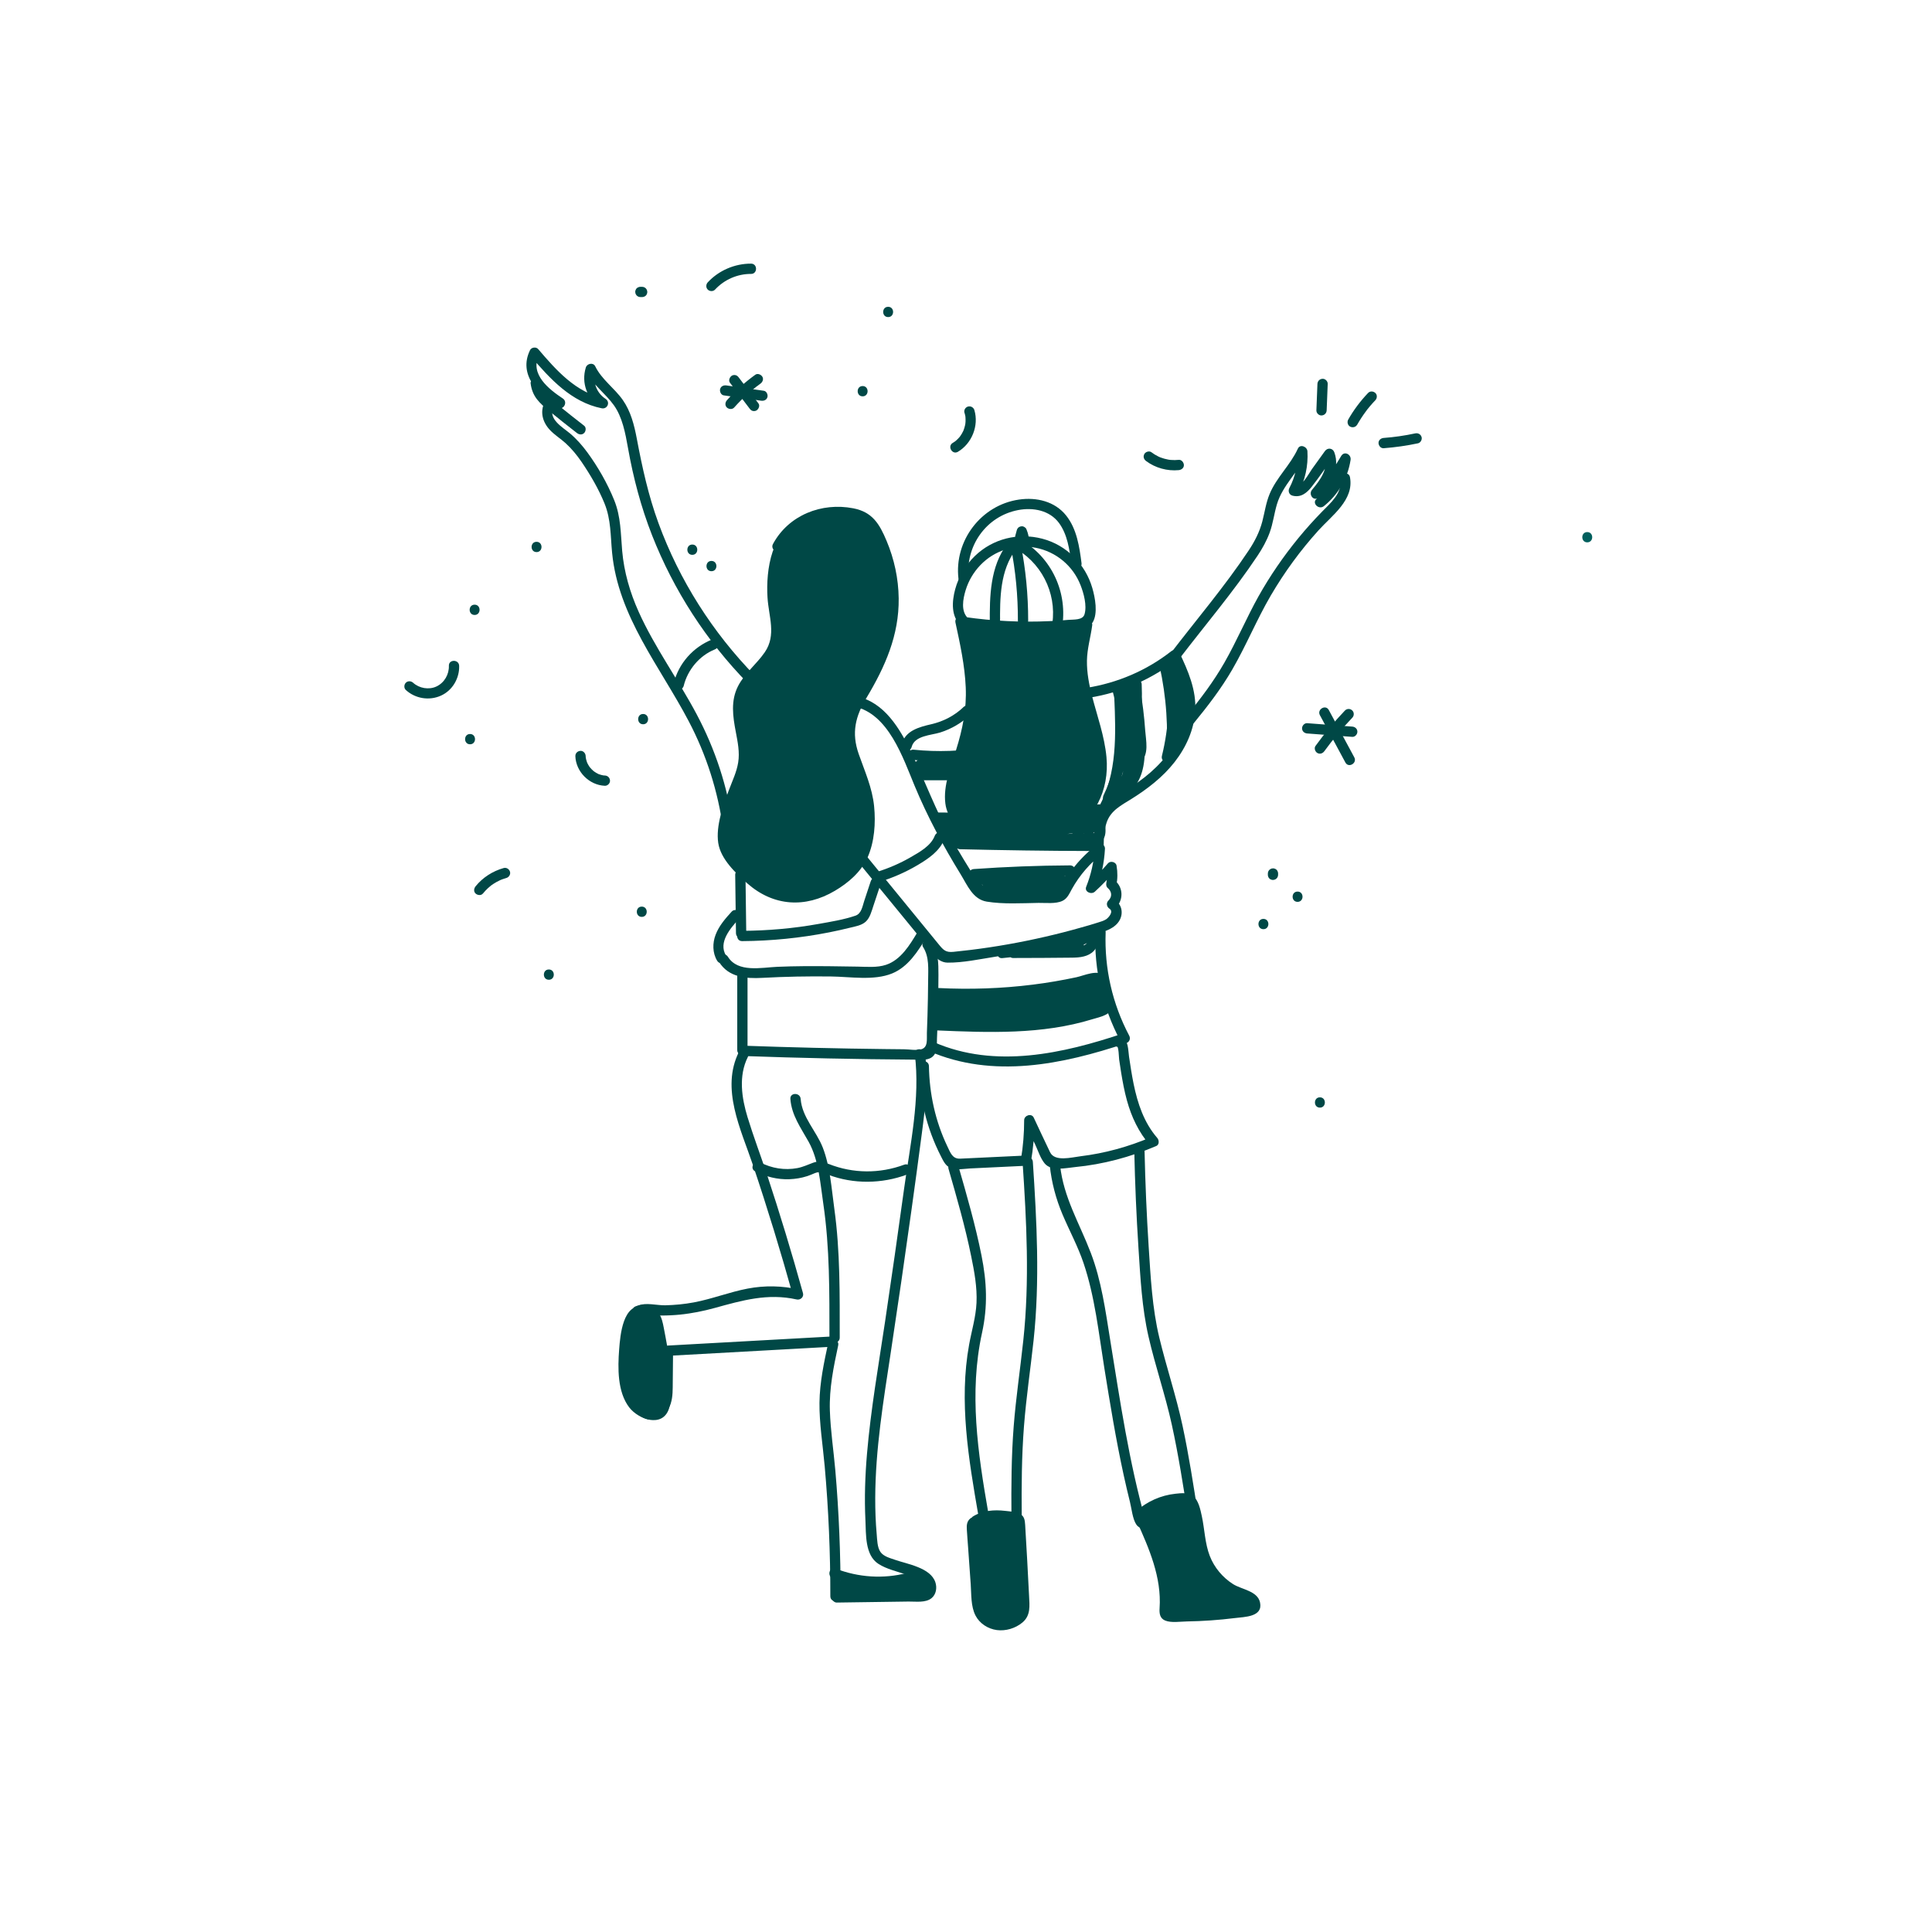 <?xml version="1.0" encoding="UTF-8"?>
<svg xmlns="http://www.w3.org/2000/svg" version="1.1" width="130" height="130" viewBox="0 0 65535 65535"><svg id="uuid-ff99daa9-525a-4b78-b988-4c14ff18a9a0" viewBox="0 0 500 500" width="65535" height="65535"><path d="m207.91,135.59c-3.99,1.12-6.19,5.4-7.14,9.43-.97,4.08-1.14,8.35-.5,12.5.4,2.64,1.13,5.33.6,7.95-1.15,5.66-7.61,8.85-9.39,14.35-1.76,5.43,1.57,11.28.96,16.96-.29,2.76-1.5,5.33-2.48,7.92-1.13,2.97-1.98,6.05-2.54,9.18-.29,1.62-.5,3.31-.08,4.9.46,1.76,1.64,3.23,2.83,4.61,3.36,3.9,7.34,7.71,12.38,8.76,5.1,1.07,10.42-.93,14.68-3.94,2.29-1.62,4.41-3.58,5.72-6.06.81-1.55,1.29-3.26,1.6-4.98.92-4.98.55-10.19-1.04-14.99-1.49-4.49-4.08-8.85-3.75-13.58.32-4.59,3.32-8.46,5.63-12.44,7.24-12.46,7.98-26.56,1.14-39.24-.45-.83-.94-1.66-1.64-2.29-.81-.73-1.86-1.15-2.92-1.45-8.08-2.23-16.96.81-20.77,8.27" style="fill:#004846;"/><path d="m207.56,134.31c-7.91,2.65-9.38,13.16-8.93,20.32.3,4.93,2.35,9.7-.7,14.16-2.11,3.08-5.19,5.41-6.92,8.77-1.95,3.79-1.35,7.87-.58,11.89.49,2.59,1.04,5.23.61,7.88-.39,2.44-1.49,4.71-2.35,7.01-1.53,4.09-3.47,9.39-2.81,13.82.63,4.18,4.55,7.85,7.58,10.51,6.73,5.89,14.94,6.4,22.6,1.87,3.5-2.07,6.79-4.88,8.48-8.67,1.78-4.01,2.11-8.89,1.68-13.21-.49-4.84-2.41-9.01-3.99-13.54-1.91-5.47-.87-9.71,2.04-14.56,4.8-8.01,8.43-16.17,8.31-25.71-.06-5.11-1.15-10.16-3.13-14.87-1.85-4.41-3.68-7.47-8.61-8.43-8.2-1.6-16.75,1.75-20.79,9.23-.81,1.5,1.48,2.85,2.3,1.34,3.53-6.52,11-9.47,18.16-7.93,2.22.48,3.75,1.37,4.87,3.39s1.96,4.02,2.66,6.13c1.34,4.02,1.98,8.22,1.89,12.46-.21,8.77-3.79,16.04-8.17,23.41-1.72,2.9-3.22,6.01-3.34,9.45-.12,3.71,1.38,7.18,2.72,10.56,3.01,7.6,4.65,18.48-1.61,24.97s-15.62,8.84-22.97,3.21c-3.05-2.33-7.44-6.2-8.02-10.15-.62-4.21,1.56-9.57,3.05-13.44,1.41-3.65,2.57-7.05,2.14-11.02s-2.17-8.42-1.07-12.57c.94-3.57,4.08-6.06,6.33-8.81s3.6-5.67,3.38-9.29c-.31-4.93-1.52-9.46-.8-14.44.62-4.29,2.15-9.65,6.72-11.18,1.61-.54.92-3.11-.71-2.56h0Z" style="fill:#004846;"/><path d="m341.59,286.65c1.71,0,1.71-2.66,0-2.66s-1.71,2.66,0,2.66h0Z" style="fill:#004846;"/><path d="m195.42,174.94c-11-11.25-19.6-24.77-25.01-39.56-2.61-7.14-4.21-14.42-5.61-21.88-.66-3.49-1.55-7.03-3.62-9.98-2.18-3.11-5.45-5.27-7.14-8.73-.53-1.07-2.12-.71-2.43.32-1.23,4.02.33,8.1,3.8,10.42l1.02-2.43c-7.39-1.49-12.48-7.29-17.16-12.77-.53-.62-1.73-.46-2.09.27-3.15,6.4,2.2,11.54,7.14,14.83,1.43.95,2.76-1.35,1.34-2.3-3.55-2.36-8.61-6.27-6.19-11.19l-2.09.27c4.97,5.83,10.49,11.87,18.33,13.45,1.48.3,2.3-1.58,1.02-2.43-2.49-1.66-3.44-4.59-2.58-7.42l-2.43.32c1.71,3.49,4.92,5.63,7.14,8.73s2.98,7.25,3.66,11.06c1.37,7.73,3.36,15.28,6.23,22.6,5.61,14.28,14.04,27.32,24.77,38.29,1.2,1.23,3.08-.66,1.88-1.88h0Z" style="fill:#004846;"/><path d="m137.33,99.25c.19,1.5.69,2.85,1.62,4.06.85,1.11,1.91,2,2.98,2.88,2.43,1.99,4.89,3.95,7.37,5.87.57.44,1.33.55,1.88,0,.46-.46.57-1.44,0-1.88-2.3-1.78-4.58-3.59-6.84-5.43-1.78-1.45-4.04-3.03-4.36-5.5-.09-.71-.55-1.33-1.33-1.33-.65,0-1.42.61-1.33,1.33h0Z" style="fill:#004846;"/><path d="m140.94,104.09c-1.23,2.52-.53,5.14,1.36,7.17,1.2,1.29,2.73,2.22,4.04,3.4,1.6,1.45,2.97,3.13,4.19,4.91,2.27,3.34,4.41,7,5.93,10.75,1.68,4.15,1.53,8.35,1.95,12.72,1.59,16.53,12.37,29.4,19.83,43.61,4.58,8.71,7.55,18.07,8.9,27.81.23,1.69,2.79.97,2.56-.71-1.4-10.14-4.6-19.85-9.4-28.89s-10.83-17.24-15.01-26.52c-2.25-5-3.79-10.3-4.27-15.77-.39-4.53-.32-8.82-2.06-13.12-1.74-4.31-4.19-8.59-6.93-12.34-1.32-1.8-2.79-3.48-4.5-4.93-1.85-1.56-5.77-3.72-4.3-6.75.74-1.53-1.55-2.88-2.3-1.34h0Z" style="fill:#004846;"/><path d="m221.05,182.86c8.86,1.78,12.63,13.24,15.66,20.53,3.33,8.01,7.39,15.53,11.93,22.92,1.72,2.81,3.14,6.44,6.73,7.03,4.32.7,9.04.4,13.41.33,1.89-.03,4.42.3,6.17-.52,1.27-.6,1.77-1.83,2.42-3.01,2.06-3.72,4.83-6.85,8.18-9.46l-2.27-.94c-.18,3.39-.92,6.6-2.17,9.75-.53,1.32,1.33,2.11,2.22,1.29,1.87-1.71,3.62-3.52,5.27-5.44l-2.22-.59c.23,1.35.2,2.41-.06,3.75-.09.44-.03.98.34,1.29,1.09.92,1.25,2.24.19,3.28-.63.62-.44,1.63.27,2.09,1.19.77-.23,2.34-.85,2.75s-1.44.62-2.14.85c-1.43.47-2.88.87-4.33,1.28-3.05.87-6.13,1.66-9.22,2.37-6.4,1.48-12.87,2.63-19.38,3.43-1.49.18-2.99.35-4.48.5-1.96.19-2.58-.47-3.77-1.93-2.11-2.58-4.22-5.16-6.33-7.74-4.33-5.29-8.66-10.58-12.99-15.88-1.08-1.32-2.95.57-1.88,1.88,5.66,6.92,11.33,13.84,16.99,20.76,1.73,2.11,3.45,5.67,6.49,5.7,4.02.04,8.32-.9,12.29-1.52,8.26-1.28,16.43-3.1,24.45-5.44,2.63-.77,6.44-1.41,7.84-4.12.97-1.89.43-4.07-1.33-5.21l.27,2.09c2.02-1.97,2-5.19-.19-7.04l.34,1.29c.35-1.78.36-3.38.06-5.16-.16-.96-1.6-1.31-2.22-.59-1.65,1.92-3.4,3.73-5.27,5.44.74.43,1.48.86,2.22,1.29,1.34-3.37,2.07-6.83,2.27-10.46.07-1.28-1.44-1.58-2.27-.94-2.83,2.2-5.28,4.79-7.26,7.78-.56.84-1.06,1.71-1.54,2.6-.74,1.37-1.54,1.56-3.05,1.77-1.97.27-4.1.09-6.1.09-2.2,0-4.4-.05-6.6-.13-1.16-.04-2.82.14-3.9-.27-1.14-.44-1.9-1.8-2.51-2.76-2.23-3.57-4.43-7.16-6.5-10.83-4.08-7.23-6.86-14.94-10.43-22.4-2.88-6-6.97-12.92-14.03-14.34-1.67-.34-2.39,2.23-.71,2.56h0Z" style="fill:#004846;"/><path d="m192.22,273.29c14.73.53,29.46.84,44.19.94,1.97.01,4.62.47,5.64-1.7.52-1.11.39-2.59.44-3.78.08-1.94.16-3.88.21-5.82.11-3.55.17-7.11.17-10.67,0-2.97-.01-5.88-1.65-8.46-.91-1.44-3.21-.11-2.3,1.34,1.61,2.55,1.29,5.68,1.28,8.58-.02,3.07-.08,6.14-.17,9.21-.04,1.45-.09,2.91-.15,4.36-.07,1.67.38,3.81-1.55,4.29-1.29.32-3.03-.02-4.37-.03-1.62-.01-3.24-.03-4.86-.05-12.31-.14-24.61-.44-36.91-.88-1.71-.06-1.71,2.6,0,2.66h0Z" style="fill:#004846;"/><path d="m227.63,228.23c3.43-1.06,6.75-2.51,9.84-4.34,2.84-1.69,5.74-3.62,6.99-6.82.26-.67-.29-1.46-.93-1.64-.75-.21-1.37.26-1.64.93-1.01,2.59-3.98,4.2-6.25,5.51-2.76,1.59-5.68,2.85-8.72,3.79-1.63.5-.93,3.07.71,2.56h0Z" style="fill:#004846;"/><path d="m176.94,177.51c1.01-4.17,4.09-7.84,8.02-9.42.67-.27,1.13-.89.93-1.64-.17-.63-.97-1.2-1.64-.93-4.86,1.96-8.63,6.16-9.88,11.28-.17.7.22,1.44.93,1.64s1.46-.23,1.64-.93h0Z" style="fill:#004846;"/><path d="m191.26,272.18c-4.82,9.56.51,20.13,3.61,29.36,3.76,11.18,7.21,22.47,10.37,33.84l1.64-1.64c-4.45-1-8.93-1.11-13.41-.25-4.71.9-9.2,2.69-13.92,3.57-2.45.46-4.93.69-7.41.75-2.06.04-4.94-.76-6.88.03-2.83,1.15-2.53,5.88-2.82,8.31-.51,4.21-1.07,8.61-.43,12.84.46,3.02,1.89,7.09,5.11,8.19,2.95,1.01,5.65-1.32,6.49-4.02.54-1.75.48-3.64.5-5.45.03-2.72.05-5.44.08-8.15l-1.33,1.33c13.9-.77,27.79-1.54,41.69-2.31,1.7-.09,1.71-2.75,0-2.66-13.9.77-27.79,1.54-41.69,2.31-.72.04-1.32.58-1.33,1.33-.03,3.33.03,6.67-.1,10-.08,2-.33,5.02-2.94,4.9-2.08-.09-2.98-2.35-3.5-4.16-.85-2.95-.63-6.16-.4-9.19.14-1.83.34-3.65.56-5.47.15-1.23-.04-3.87.71-4.82.83-1.06,4.07-.36,5.29-.36,1.63,0,3.26-.08,4.88-.24,3.02-.31,5.99-.91,8.91-1.71,7.17-1.98,13.75-3.88,21.23-2.21.97.22,1.92-.62,1.64-1.64-2.88-10.36-6-20.66-9.38-30.87-1.62-4.89-3.46-9.72-4.96-14.64s-2.42-10.66.09-15.64c.77-1.52-1.52-2.87-2.3-1.34h0Z" style="fill:#004846;"/><path d="m204.55,284.4c.31,4.24,2.71,7.48,4.72,11.09,2.65,4.78,3,10.65,3.79,15.97,1.7,11.55,1.59,23.07,1.6,34.72,0,1.71,2.66,1.71,2.66,0-.01-11.18.14-22.27-1.4-33.37-.72-5.18-1.08-10.93-2.99-15.83-1.67-4.28-5.37-7.84-5.72-12.58-.12-1.7-2.78-1.71-2.66,0h0Z" style="fill:#004846;"/><path d="m214.35,347.5c-1.1,5.11-2.21,10.27-2.27,15.52s.86,10.99,1.35,16.44c1,11.19,1.47,22.42,1.46,33.65,0,1.71,2.66,1.71,2.66,0,0-10.88-.43-21.76-1.37-32.6-.45-5.14-1.24-10.29-1.41-15.46-.19-5.72.96-11.29,2.15-16.85.36-1.67-2.2-2.38-2.56-.71h0Z" style="fill:#004846;"/><path d="m216.65,414.74c6.16-.09,12.33-.17,18.49-.26,1.87-.03,4.38.39,5.95-.88,1.19-.97,1.45-2.67.99-4.09-1.24-3.82-7.27-4.71-10.5-5.85-1.29-.45-2.91-.85-3.73-2.03s-.84-3.16-.96-4.57c-.28-3.12-.39-6.24-.38-9.37.04-12.64,2.12-25.15,4.01-37.61s3.62-24.38,5.32-36.58c.94-6.74,1.86-13.49,2.74-20.24.9-6.8,1.69-13.6.83-20.45-.21-1.68-2.87-1.7-2.66,0,1.44,11.47-1.2,23.4-2.76,34.75-1.58,11.51-3.23,23.01-4.94,34.5-1.7,11.36-3.69,22.71-4.67,34.16-.49,5.72-.69,11.46-.41,17.19.18,3.65-.16,9.03,3.35,11.31,2.11,1.37,4.84,1.95,7.19,2.78,1.25.44,2.94.79,3.98,1.64,2.69,2.19-.59,2.64-2.33,2.67-6.51.09-13.01.18-19.52.28-1.71.02-1.71,2.68,0,2.66h0Z" style="fill:#004846;"/><path d="m195.43,303.11c2.74,1.43,5.78,2.19,8.88,2.07,1.53-.06,3.08-.31,4.54-.78.69-.22,1.35-.51,2.02-.79,1.32-.56,2.27-.04,3.53.43,6.5,2.45,13.82,2.35,20.32-.06,1.59-.59.9-3.16-.71-2.56-6.35,2.35-13.21,2.32-19.52-.18-1.46-.58-2.58-.88-4.1-.31-1.35.5-2.6,1.1-4.03,1.37-3.28.62-6.66.06-9.61-1.47-1.52-.79-2.86,1.5-1.34,2.3h0Z" style="fill:#004846;"/><path d="m166.21,339.34c-.79-.21-1.64.17-2.2.77s-.86,1.38-1.12,2.15c-1.38,4.17-1.61,8.65-1.35,13.03.15,2.38.45,4.81,1.56,6.92s3.16,3.85,5.54,4c.83.05,1.7-.11,2.33-.65.83-.7,1.06-1.88,1.18-2.96.71-6.33-.51-12.7-1.73-18.96-.23-1.17-.48-2.4-1.24-3.32-1.02-1.25-2.93-1.67-4.38-.97" style="fill:#004846;"/><path d="m166.56,338.06c-5.37-.79-6.04,7.46-6.32,11.13-.37,4.8-.48,11.02,2.6,15.04,2.38,3.1,8.59,5.37,10.28.36.79-2.34.65-5.2.55-7.63-.12-2.87-.51-5.73-1-8.56-.28-1.62-.59-3.23-.9-4.84-.24-1.23-.5-2.5-1.19-3.57-1.28-2-3.93-2.8-6.12-1.9-1.56.64-.88,3.22.71,2.56,2.38-.98,3.48.94,3.9,2.97.53,2.49.98,5.01,1.36,7.53s.63,5.23.61,7.87c-.01,1.65.39,5.7-1.98,5.88-2.09.16-3.92-1.66-4.81-3.35-1.15-2.19-1.33-4.79-1.43-7.22s-.06-4.99.33-7.45c.19-1.21.83-6.53,2.7-6.25,1.67.25,2.4-2.32.71-2.56h0Z" style="fill:#004846;"/><path d="m216.86,411.84c3.76-.28,7.52-.53,11.28-.75,1.92-.11,3.84-.21,5.76-.3.92-.04,1.84-.09,2.76-.13.43-.02.88-.08,1.31-.05h.38c.36.23.46.15.31-.23-.16-.02-.53.14-.7.16-.39.04-.81.02-1.2.02-.92.01-1.85.02-2.77.03-1.85.02-3.69.03-5.54.03-3.84,0-7.69-.08-11.53-.28v2.66c1.71-.09,3.43-.18,5.14-.27s1.71-2.75,0-2.66-3.43.18-5.14.27-1.71,2.57,0,2.66c4.76.25,9.53.3,14.3.27,2.23-.01,4.51.09,6.74-.07,1.45-.11,3.15-.72,3.33-2.39.21-1.95-1.68-2.83-3.32-2.86-2.27-.04-4.57.2-6.84.32-4.76.25-9.52.55-14.27.91-1.7.13-1.71,2.79,0,2.66h0Z" style="fill:#004846;"/><path d="m122.83,159.15c1.71,0,1.71-2.66,0-2.66s-1.71,2.66,0,2.66h0Z" style="fill:#004846;"/><path d="m186.09,248.95c2.46,3.97,6.93,4.36,11.2,4.12,5.91-.33,11.8-.43,17.72-.36,4.99.05,11.13,1.15,15.86-.78,4.14-1.69,6.67-5.69,8.88-9.36.88-1.47-1.41-2.81-2.3-1.34-1.99,3.31-4.28,7.18-8.17,8.47-2.31.76-4.93.5-7.33.46-2.31-.04-4.63-.08-6.94-.1-4.63-.05-9.26-.05-13.88.15-4.08.18-10.17,1.57-12.74-2.59-.9-1.45-3.2-.12-2.3,1.34h0Z" style="fill:#004846;"/><path d="m225.35,228.05c-.56,1.69-1.12,3.39-1.68,5.08-.47,1.41-.71,3.32-2.29,3.85-3.01,1.03-6.34,1.56-9.46,2.12-6.55,1.18-13.2,1.76-19.86,1.8-1.71.01-1.71,2.67,0,2.66,7.55-.05,15.09-.8,22.49-2.26,1.82-.36,3.64-.76,5.44-1.21,1.37-.34,2.99-.58,4.07-1.57s1.5-2.66,1.96-4.05l1.9-5.72c.54-1.63-2.03-2.33-2.56-.71h0Z" style="fill:#004846;"/><path d="m187.89,247.3c-2.08-3.42,1.17-7.12,3.38-9.53.48-.53.52-1.36,0-1.88-.49-.49-1.39-.53-1.88,0-1.65,1.81-3.29,3.67-4.18,5.99-.84,2.17-.84,4.74.39,6.76.89,1.46,3.19.13,2.3-1.34h0Z" style="fill:#004846;"/><path d="m121.65,192.62c1.71,0,1.71-2.66,0-2.66s-1.71,2.66,0,2.66h0Z" style="fill:#004846;"/><path d="m193.46,271.68c0-6.44,0-12.89,0-19.33,0-1.71-2.66-1.71-2.66,0,0,6.44,0,12.89,0,19.33,0,1.71,2.66,1.71,2.66,0h0Z" style="fill:#004846;"/><path d="m193.13,241.5c-.07-5.03-.13-10.06-.2-15.09-.02-1.71-2.68-1.71-2.66,0,.07,5.03.13,10.06.2,15.09.02,1.71,2.68,1.71,2.66,0h0Z" style="fill:#004846;"/><path d="m138.86,142.88c1.71,0,1.71-2.66,0-2.66s-1.71,2.66,0,2.66h0Z" style="fill:#004846;"/><path d="m249.04,162.25c8.12,1.18,16.33,1.57,24.52,1.05,1.96-.13,3.92-.29,5.87-.53,1.34-.17,2.59-.46,3.34-1.68,1.43-2.34.64-6.45-.08-8.91-1.79-6.19-6.68-11.13-12.94-12.76s-12.8,0-17.41,4.43c-2.44,2.35-4.26,5.38-5.14,8.65-.84,3.11-1.13,7.03,1.47,9.4,1.26,1.15,3.15-.72,1.88-1.88-1.96-1.79-1.33-5.03-.64-7.29.73-2.41,2.05-4.64,3.79-6.46,3.68-3.86,9.09-5.52,14.32-4.51,5.28,1.02,9.66,4.66,11.62,9.67.83,2.11,1.7,5.29,1.03,7.55-.46,1.56-2.79,1.32-4.17,1.44-1.63.15-3.27.26-4.9.33-7.3.34-14.63-.02-21.86-1.06-1.67-.24-2.4,2.32-.71,2.56h0Z" style="fill:#004846;"/><path d="m266.32,139.9c-.06-.93-.24-1.85-.6-2.72l-.13-.32c-.08-.15-.2-.28-.34-.37-.22-.17-.51-.3-.81-.29-.24.01-.46.07-.67.18-.29.15-.53.49-.61.79-.13.48-.26.95-.39,1.43-.09.33-.04.73.13,1.02.16.28.48.54.79.61.34.08.72.06,1.02-.13s.52-.45.61-.79c.13-.48.26-.95.39-1.43h-2.56c.25.59.42,1.21.51,1.84l-.05-.35c.02.17.04.35.05.52.02.35.13.68.39.94.23.23.61.4.94.39s.7-.13.94-.39.41-.59.39-.94h0Z" style="fill:#004846;"/><path d="m250.7,149.78c-.97-8.36,4.47-16.2,12.83-17.78,3.83-.72,8.11.06,10.54,3.35,2.17,2.95,2.72,6.87,3.17,10.4.21,1.67,2.88,1.69,2.66,0-.55-4.27-1.22-8.86-3.98-12.33-2.93-3.69-7.71-4.79-12.21-4.13-9.81,1.43-16.81,10.66-15.66,20.49.2,1.68,2.86,1.7,2.66,0h0Z" style="fill:#004846;"/><path d="m248.55,160.75c1.87,8.61,3.74,17.49,2.17,26.16-1.04,5.74-3.56,11.13-4.55,16.87-.27,1.57-.43,3.2-.08,4.76,1.01,4.56,5.85,7.17,10.4,8.25,5.34,1.28,11.07,1.28,16.21-.67s9.58-5.97,11.41-11.14c2.07-5.84.7-12.29-1.01-18.25s-3.75-12.06-2.97-18.21c.29-2.27.97-4.49,1.2-6.77-10.38.95-20.83,1.07-31.23.37" style="fill:#004846;"/><path d="m247.27,161.11c1.2,5.52,2.41,11.09,2.66,16.75.25,5.64-.81,10.86-2.49,16.21-1.36,4.32-3.38,9.27-2.78,13.89.48,3.68,3.06,6.43,6.22,8.15,7.25,3.94,17.33,3.96,24.64.22,7.76-3.98,11.64-11.84,10.83-20.42-.51-5.39-2.36-10.48-3.71-15.68-.78-3.03-1.39-6.12-1.34-9.27.05-3.11.97-6.12,1.37-9.19.09-.67-.68-1.39-1.33-1.33-10.39.92-20.82,1.05-31.23.37-1.71-.11-1.7,2.55,0,2.66,10.41.67,20.83.55,31.23-.37l-1.33-1.33c-.6,4.68-1.72,8.77-1.08,13.54.56,4.18,1.88,8.19,3.01,12.24,2.45,8.72,3.28,18.26-4.61,24.46-6.6,5.18-16.96,5.77-24.44,2.15-4.7-2.27-6.25-5.89-5.26-10.96.84-4.3,2.5-8.39,3.62-12.61,2.67-10.08.74-20.2-1.42-30.18-.36-1.67-2.92-.96-2.56.71h0Z" style="fill:#004846;"/><path d="m250.36,185.31c1.71,0,1.71-2.66,0-2.66s-1.71,2.66,0,2.66h0Z" style="fill:#004846;"/><path d="m249.36,182.99c-2.35,2.24-5.2,3.71-8.35,4.44s-6.71,1.66-7.63,5.16c-.43,1.66,2.13,2.36,2.56.71.77-2.95,5.02-3,7.37-3.73,2.97-.93,5.68-2.55,7.93-4.7,1.24-1.18-.64-3.06-1.88-1.88h0Z" style="fill:#004846;"/><path d="m281.87,180.57c8.51-1.35,16.34-4.85,23.11-10.15l-2.09-.27c2.5,5.19,4.65,10.62,3.38,16.46-1.15,5.29-4.51,9.77-8.52,13.28-1.96,1.72-4.11,3.22-6.32,4.6-1.88,1.17-3.94,2.2-5.45,3.86-2.87,3.15-3.01,7.68-3,11.7,0,1.71,2.66,1.71,2.66,0,0-2.4-.03-4.9.76-7.2,1.05-3.09,3.78-4.44,6.38-6.06,4.18-2.61,8.17-5.68,11.22-9.59,2.96-3.79,5.02-8.34,5.32-13.18.34-5.39-1.85-10.45-4.13-15.2-.41-.85-1.47-.75-2.09-.27-6.4,5.01-13.92,8.2-21.94,9.47-1.68.27-.97,2.83.71,2.56h0Z" style="fill:#004846;"/><path d="m305.13,170.6c6.77-8.86,14.15-17.51,20.33-26.79,1.25-1.87,2.35-3.85,3.13-5.97.88-2.39,1.16-4.94,1.89-7.37,1.49-4.95,5.6-8.38,7.71-13.02l-2.48-.67c.19,3.39-.45,6.53-2.03,9.54-.39.75-.07,1.72.79,1.95,2.14.57,3.67-.62,4.97-2.26,2.02-2.55,3.84-5.3,5.75-7.94l-2.43-.32c1.26,3.42-1.12,6.52-3.22,9.03-.91,1.09.24,2.93,1.61,2.09,3.72-2.29,6.05-5.86,8.25-9.53l-2.43-1.02c-.68,4.37-2.78,8.01-6.23,10.79-1.33,1.07.56,2.94,1.88,1.88,3.74-3.01,6.17-7.21,6.91-11.96.22-1.41-1.6-2.41-2.43-1.02-1.96,3.27-3.97,6.53-7.29,8.58l1.61,2.09c2.71-3.24,5.52-7.23,3.9-11.62-.41-1.12-1.74-1.27-2.43-.32-1.13,1.56-2.26,3.13-3.38,4.69-.8,1.11-2.61,4.75-4.33,4.29l.79,1.95c1.79-3.41,2.61-7.03,2.39-10.88-.07-1.19-1.89-1.96-2.48-.67-1.92,4.22-5.5,7.41-7.29,11.69-.95,2.27-1.28,4.71-1.89,7.08-.71,2.75-1.98,5.23-3.55,7.58-6.18,9.29-13.55,17.93-20.33,26.79-1.04,1.36,1.27,2.68,2.3,1.34h0Z" style="fill:#004846;"/><path d="m346.81,124.22c.63,3.36-2.51,5.99-4.62,8.15s-4.22,4.5-6.17,6.88c-3.88,4.74-7.36,9.8-10.35,15.14s-5.61,11.53-8.79,17.09c-2.82,4.94-6.19,9.38-9.79,13.77-1.07,1.31.8,3.21,1.88,1.88,3.63-4.44,7.08-8.91,9.96-13.89,3.6-6.22,6.32-12.91,9.95-19.12,3.52-6.02,7.66-11.68,12.34-16.86,3.49-3.86,9.25-7.87,8.15-13.77-.31-1.68-2.88-.97-2.56.71h0Z" style="fill:#004846;"/><path d="m188.91,99.05c1.69,2.23,3.39,4.45,5.08,6.68.22.29.43.51.79.61.32.09.74.05,1.02-.13.54-.35.93-1.23.48-1.82-1.69-2.23-3.39-4.45-5.08-6.68-.22-.29-.43-.51-.79-.61-.32-.09-.74-.05-1.02.13-.54.35-.93,1.23-.48,1.82h0Z" style="fill:#004846;"/><path d="m195.45,97c-2.67,1.93-5.14,4.13-7.33,6.59-.46.52-.55,1.37,0,1.88.5.46,1.39.55,1.88,0,1.04-1.17,2.15-2.29,3.31-3.35.57-.51,1.14-1.01,1.74-1.49.16-.13.33-.27.5-.4.07-.05.13-.1.2-.16.18-.14-.03.02.08-.06.32-.24.64-.48.97-.72.56-.41.89-1.17.48-1.82-.36-.56-1.22-.91-1.82-.48h0Z" style="fill:#004846;"/><path d="m187.3,102.32c3.22.46,6.45.92,9.67,1.38.71.1,1.43-.17,1.64-.93.17-.62-.21-1.53-.93-1.64-3.22-.46-6.45-.92-9.67-1.38-.71-.1-1.43.17-1.64.93-.17.62.21,1.53.93,1.64h0Z" style="fill:#004846;"/><path d="m229.85,82.06c1.71,0,1.71-2.66,0-2.66s-1.71,2.66,0,2.66h0Z" style="fill:#004846;"/><path d="m223.25,102.57c1.71,0,1.71-2.66,0-2.66s-1.71,2.66,0,2.66h0Z" style="fill:#004846;"/><path d="m343.34,106.19c.09-2.28.18-4.56.27-6.83.03-.7-.63-1.36-1.33-1.33-.74.03-1.3.58-1.33,1.33-.09,2.28-.18,4.56-.27,6.83-.03.7.63,1.36,1.33,1.33.74-.03,1.3-.58,1.33-1.33h0Z" style="fill:#004846;"/><path d="m351.23,109.93c.67-1.18,1.41-2.32,2.22-3.41.09-.13.19-.25.28-.38.12-.16-.12.15,0-.01.06-.08.12-.15.18-.23.21-.26.42-.52.64-.78.45-.53.91-1.04,1.39-1.54s.54-1.39,0-1.88-1.37-.54-1.88,0c-1.98,2.07-3.72,4.39-5.14,6.88-.34.6-.16,1.48.48,1.82s1.45.17,1.82-.48h0Z" style="fill:#004846;"/><path d="m358.09,116c2.98-.23,5.95-.65,8.88-1.27.68-.15,1.14-.98.93-1.64-.23-.72-.91-1.08-1.64-.93-2.75.59-5.39.97-8.17,1.18-.69.05-1.36.57-1.33,1.33.03.68.59,1.39,1.33,1.33h0Z" style="fill:#004846;"/><path d="m165.73,76.88h.47c.18,0,.35-.03.51-.11.16-.05.31-.15.43-.27.13-.12.22-.26.27-.43.08-.16.12-.33.11-.51l-.05-.35c-.06-.23-.18-.42-.34-.59l-.27-.21c-.21-.12-.43-.18-.67-.18h-.47c-.18,0-.35.03-.51.11-.16.05-.31.15-.43.27-.13.12-.22.26-.27.43-.08.16-.12.33-.11.51l.05.35c.06.23.18.42.34.59l.27.21c.21.12.43.18.67.18h0Z" style="fill:#004846;"/><path d="m240.42,272.02c16.56,7.2,34.57,3.47,51.03-2.04.83-.28,1.21-1.16.79-1.95-4.37-8.27-6.44-17.4-6.1-26.74.06-1.71-2.6-1.71-2.66,0-.35,9.8,1.88,19.42,6.47,28.09l.79-1.95c-15.66,5.25-33.15,9.19-48.98,2.31-1.55-.68-2.91,1.61-1.34,2.3h0Z" style="fill:#004846;"/><path d="m237.77,275.92c.13,8.11,2.03,16.09,5.74,23.32.59,1.16,1.15,2.41,2.38,2.99,1.48.7,3.63.24,5.19.16,4.81-.23,9.63-.46,14.44-.69.54-.03,1.18-.39,1.28-.98.61-3.59.93-7.18.93-10.82l-2.48.67c.89,1.89,1.78,3.77,2.67,5.66.74,1.57,1.31,3.47,2.41,4.83,1.74,2.15,5.51,1.21,7.88.98,7.28-.7,14.31-2.59,21.02-5.45.85-.36.76-1.52.27-2.09-3.45-3.98-5.09-8.94-6.13-14.02-.47-2.31-.82-4.64-1.17-6.97-.27-1.86-.11-4.17-1.89-5.24-.51-.31-1.19-.2-1.61.21l-.24.23c-1.24,1.18.64,3.06,1.88,1.88l.24-.23-1.61.21c.6.36.57,3,.67,3.66.16,1.1.33,2.19.5,3.29.4,2.45.85,4.89,1.51,7.28,1.18,4.28,3.04,8.23,5.96,11.59l.27-2.09c-5.81,2.48-11.97,4.18-18.25,4.94-2.37.29-6.66,1.48-7.87-1.04-1.44-2.97-2.82-5.97-4.23-8.96-.58-1.23-2.48-.58-2.48.67,0,3.4-.27,6.76-.83,10.12l1.28-.98c-3.78.18-7.56.36-11.35.54-1.89.09-3.78.2-5.67.27-2.02.08-2.52-1.57-3.31-3.2-3.1-6.47-4.65-13.58-4.76-20.74-.03-1.71-2.68-1.71-2.66,0h0Z" style="fill:#004846;"/><path d="m245.48,302.51c2.15,7.47,4.31,14.96,5.86,22.59.81,3.96,1.57,8.01,1.38,12.07-.17,3.67-1.26,7.21-1.91,10.8-2.68,14.71-.13,29.65,2.39,44.19.29,1.68,2.85.97,2.56-.71-2.69-15.49-5.02-30.94-1.61-46.51,1.51-6.91,1.24-13.13-.14-20.04-1.56-7.8-3.77-15.45-5.97-23.09-.47-1.64-3.04-.94-2.56.71h0Z" style="fill:#004846;"/><path d="m264.64,300.69c1.03,15.42,1.84,30.79.19,46.2-.79,7.43-1.91,14.83-2.49,22.28-.6,7.72-.64,15.46-.58,23.2.01,1.71,2.67,1.71,2.66,0-.06-7.74-.02-15.48.58-23.2s1.69-14.85,2.49-22.28c1.65-15.41.83-30.78-.19-46.2-.11-1.7-2.77-1.71-2.66,0h0Z" style="fill:#004846;"/><path d="m252.54,393.56c2.95-1.89,6.78-1.47,10.22-.79.35.07.73.16.95.44.19.24.21.56.23.87.42,7.01.81,14.03,1.15,21.04.04.77.07,1.57-.21,2.29-.3.75-.91,1.33-1.57,1.79-1.56,1.08-3.53,1.62-5.41,1.3s-3.61-1.54-4.4-3.27c-.53-1.15-.62-2.45-.71-3.71-.42-6.01-.85-12.02-1.27-18.03-.04-.57-.02-1.26.47-1.54" style="fill:#004846;"/><path d="m253.22,394.7c1.71-1.03,3.61-1.26,5.58-1.15.92.05,1.84.18,2.75.34.26.05,1.03.06,1.22.25-.21-.2-.08,1.09-.07,1.29.27,4.59.53,9.17.77,13.76.12,2.2.35,4.44.33,6.64s-2.42,3.28-4.36,3.43c-1.81.13-3.7-.69-4.59-2.32-1.03-1.88-.8-4.6-.95-6.68-.18-2.55-.36-5.1-.54-7.65-.1-1.37-.19-2.73-.29-4.1-.05-.64-.09-1.28-.14-1.91-.02-.33-.29-1.43,0-1.69,1.28-1.14-.6-3.01-1.88-1.88-.82.73-.91,1.71-.84,2.75.09,1.55.22,3.1.33,4.64.23,3.19.45,6.38.68,9.56.19,2.63,0,5.71,1.24,8.12,1.07,2.08,3.24,3.46,5.53,3.76s4.78-.44,6.59-1.94c2.21-1.83,1.87-4.35,1.74-6.95-.31-6.12-.63-12.23-1.01-18.35-.08-1.26-.23-2.34-1.51-2.91-1.09-.49-2.49-.56-3.67-.7-2.85-.33-5.75-.11-8.26,1.4-1.46.88-.13,3.18,1.34,2.3h0Z" style="fill:#004846;"/><path d="m271.68,301.61c.47,4.43,1.58,8.63,3.32,12.74,1.77,4.17,3.94,8.17,5.4,12.47,2.96,8.74,3.94,18.16,5.4,27.23s3,18.52,5,27.68c.51,2.33,1.05,4.65,1.63,6.97.43,1.71.67,4.39,1.65,5.85,1.06,1.57,3.67,1.34,3.57-.85-.08-1.7-2.74-1.71-2.66,0,1.3-.19,1.64-.77,1.03-1.74l-.26-.99c-.26-.99-.52-1.98-.76-2.97-.5-1.98-.96-3.97-1.41-5.97-.85-3.83-1.61-7.67-2.32-11.52-1.45-7.89-2.67-15.81-3.95-23.72-1.22-7.58-2.26-15.33-5.02-22.54-2.9-7.6-7.06-14.36-7.94-22.62-.18-1.68-2.84-1.7-2.66,0h0Z" style="fill:#004846;"/><path d="m293.55,297.85c.19,8.42.54,16.83,1.09,25.23.5,7.63.88,15.37,2.6,22.85,1.75,7.64,4.33,15.05,6.01,22.71,1.75,7.97,3,16.04,4.25,24.1.26,1.69,2.82.97,2.56-.71-1.2-7.73-2.39-15.46-4.03-23.1-1.65-7.68-4.16-15.11-6-22.74s-2.25-15.72-2.76-23.63-.88-16.46-1.06-24.71c-.04-1.71-2.7-1.71-2.66,0h0Z" style="fill:#004846;"/><path d="m295.34,392.99c3.36,7.46,6.81,15.35,6.07,23.5-.05.51-.08,1.11.28,1.47.3.3.77.33,1.19.33,6.79.13,13.58-.33,20.29-1.37.42-.07.86-.14,1.19-.4.76-.6.56-1.88-.13-2.57s-1.67-.95-2.59-1.27c-4.61-1.63-8.4-5.44-10-10.06-1.5-4.34-1.15-9.21-3.02-13.41-.19-.43-.42-.87-.82-1.12-.35-.21-.77-.25-1.18-.27-4.22-.18-8.49,1.35-11.64,4.16" style="fill:#004846;"/><path d="m294.19,393.66c3.21,7.12,6.46,14.57,5.91,22.55-.09,1.31.06,2.61,1.43,3.18,1.56.65,3.89.27,5.55.24,4.19-.07,8.38-.36,12.54-.88,2.44-.31,7.27-.26,6.48-4.02-.64-3.01-4.74-3.35-6.96-4.75-2.71-1.71-4.89-4.31-6.05-7.3-1.27-3.29-1.32-6.89-2.06-10.31-.36-1.65-.85-4.12-2.27-5.22-1.22-.94-3.11-.73-4.55-.57-3.8.4-7.27,1.98-10.15,4.47-1.3,1.12.59,2.99,1.88,1.88,2.17-1.88,4.82-3.13,7.66-3.6.68-.11,1.38-.17,2.07-.18.99-.02,1.55.07,1.96,1.07.57,1.41.88,2.93,1.14,4.42.5,2.93.7,5.95,1.77,8.75.87,2.3,2.19,4.4,3.91,6.16s3.77,3.16,6.04,4.09c.57.23,4.07,1.28,2.56,1.97-.62.28-1.73.27-2.4.36-.93.13-1.86.24-2.8.34-3.47.38-6.96.6-10.46.67-.8.01-1.6.02-2.4.02-.35,0-1.91.18-2.18-.06-.23-.2.01-1.51.02-1.82.03-.92.01-1.84-.05-2.76-.49-7.07-3.41-13.64-6.28-20.02-.7-1.56-2.99-.21-2.3,1.34h0Z" style="fill:#004846;"/><path d="m348.08,183.87c-2.75,2.88-5.3,5.95-7.63,9.18-.42.58-.1,1.48.48,1.82.67.39,1.4.11,1.82-.48,2.2-3.03,4.62-5.92,7.22-8.64.5-.52.52-1.36,0-1.88s-1.38-.52-1.88,0h0Z" style="fill:#004846;"/><path d="m341.59,185.09c2.2,4.08,4.4,8.17,6.6,12.25.81,1.51,3.11.17,2.3-1.34-2.2-4.08-4.4-8.17-6.6-12.25-.81-1.51-3.11-.17-2.3,1.34h0Z" style="fill:#004846;"/><path d="m338.3,189.82l11.66.88c.72.05,1.33-.65,1.33-1.33,0-.76-.61-1.28-1.33-1.33l-11.66-.88c-.72-.05-1.33.65-1.33,1.33,0,.76.61,1.28,1.33,1.33h0Z" style="fill:#004846;"/><path d="m326.97,240.47c1.71,0,1.71-2.66,0-2.66s-1.71,2.66,0,2.66h0Z" style="fill:#004846;"/><path d="m328.12,226.06v.35c0,.18.03.35.11.51.05.16.15.31.27.43.12.13.26.22.43.27.16.08.33.12.51.11l.35-.05c.23-.06.42-.18.59-.34l.21-.27c.12-.21.18-.43.18-.67v-.35c0-.18-.03-.35-.11-.51-.05-.16-.15-.31-.27-.43-.12-.13-.26-.22-.43-.27-.16-.08-.33-.12-.51-.11l-.35.05c-.23.06-.42.18-.59.34l-.21.27c-.12.21-.18.43-.18.67h0Z" style="fill:#004846;"/><path d="m335.81,233.4c1.71,0,1.71-2.66,0-2.66s-1.71,2.66,0,2.66h0Z" style="fill:#004846;"/><path d="m410.78,140.36c1.71,0,1.71-2.66,0-2.66s-1.71,2.66,0,2.66h0Z" style="fill:#005f5d;"/><path d="m142.04,253.56c1.71,0,1.71-2.66,0-2.66s-1.71,2.66,0,2.66h0Z" style="fill:#004846;"/><path d="m105.03,178.57c2.45,2.24,6.06,2.83,9.09,1.46s4.81-4.55,4.71-7.72c-.06-1.71-2.72-1.71-2.66,0,.07,2.2-1.16,4.4-3.24,5.36-1.93.9-4.42.48-6.02-.98-.53-.48-1.36-.52-1.88,0-.49.49-.53,1.39,0,1.88h0Z" style="fill:#004846;"/><path d="m185.05,74.95c2.42-2.61,5.82-4.08,9.33-4.06,1.71,0,1.71-2.65,0-2.66-4.2-.02-8.35,1.75-11.21,4.84-.49.53-.52,1.36,0,1.88.49.49,1.39.53,1.88,0h0Z" style="fill:#004846;"/><path d="m249.62,106.83c.06.21.12.42.16.63.02.11.04.21.06.32.04.23-.02-.31.01.09s.05.81.03,1.22c-.01.19-.03.39-.05.58.04-.27-.03.14-.03.16-.02.08-.03.17-.05.25-.09.42-.22.83-.37,1.24-.03.08-.07.17-.01.04-.04.1-.09.2-.14.29-.09.19-.19.38-.3.57s-.22.37-.35.55c-.06.09-.12.18-.19.26.08-.11.02-.02-.03.04-.28.33-.57.64-.9.92-.06.06-.13.11-.2.17-.31.26.1-.07-.09.07s-.39.27-.6.39c-1.47.87-.13,3.17,1.34,2.3,3.61-2.14,5.45-6.75,4.26-10.78-.2-.69-.93-1.12-1.64-.93s-1.13.94-.93,1.64h0Z" style="fill:#004846;"/><path d="m296.63,119.33c2.38,1.77,5.47,2.63,8.43,2.34.69-.07,1.36-.56,1.33-1.33-.03-.66-.59-1.4-1.33-1.33-.68.07-1.37.08-2.06.02-.05,0-.56-.07-.29-.03-.13-.02-.25-.04-.38-.06-.34-.06-.67-.14-1-.23s-.66-.2-.98-.32c0,0-.39-.16-.16-.06-.16-.07-.31-.14-.47-.22-.62-.3-1.2-.67-1.75-1.08s-1.51-.11-1.82.48c-.37.7-.12,1.37.48,1.82h0Z" style="fill:#004846;"/><path d="m148.9,195.65c.12,4.06,3.59,7.55,7.64,7.71.7.03,1.36-.63,1.33-1.33-.03-.74-.58-1.3-1.33-1.33-.1,0-.21,0-.31-.02-.04,0-.09,0-.13-.01-.15-.02-.12-.01.09.01,0,.01-.46-.09-.52-.11-.2-.05-.4-.11-.6-.18-.07-.02-.2-.05-.25-.1.17.07.2.09.11.05-.04-.02-.08-.04-.12-.06-.35-.17-.69-.36-1-.59-.05-.03-.1-.07-.15-.1l.13.1c-.09-.05-.17-.13-.24-.2-.15-.13-.29-.26-.43-.4-.13-.13-.25-.26-.36-.4-.03-.03-.24-.32-.12-.14s-.09-.12-.11-.15c-.22-.32-.4-.66-.57-1.01-.12-.24.1.26,0-.01-.03-.08-.06-.17-.09-.25-.07-.2-.13-.4-.18-.6-.04-.17-.06-.35-.1-.52.09.36.01.1,0,0,0-.12-.02-.24-.02-.36-.02-.69-.6-1.36-1.33-1.33s-1.35.58-1.33,1.33h0Z" style="fill:#004846;"/><path d="m215.54,408.51c6.33,2.46,13.34,2.84,19.91,1.14,1.66-.43.95-2.99-.71-2.56-6.14,1.58-12.59,1.15-18.49-1.14-1.59-.62-2.29,1.95-.71,2.56h0Z" style="fill:#004846;"/><path d="m260.66,140.77c-4.44,5.89-4.55,13.54-4.5,20.59.01,1.71,2.67,1.71,2.66,0-.05-6.62-.04-13.72,4.14-19.25,1.03-1.37-1.28-2.69-2.3-1.34h0Z" style="fill:#004846;"/><path d="m261.59,141.43c1.25,6.33,1.86,12.76,1.84,19.22,0,1.71,2.65,1.71,2.66,0,.01-6.69-.64-13.36-1.94-19.92-.33-1.68-2.89-.97-2.56.71h0Z" style="fill:#004846;"/><path d="m263.34,142.27c6.99,4.28,10.53,12.58,8.73,20.59-.37,1.67,2.19,2.38,2.56.71,2.06-9.19-1.92-18.68-9.95-23.6-1.46-.9-2.8,1.4-1.34,2.3h0Z" style="fill:#004846;"/><path d="m124.97,231.26c.41-.51.86-.99,1.35-1.44.24-.22.48-.42.73-.62.12-.1-.18.13.03-.02.06-.04.11-.08.17-.13.14-.1.29-.2.44-.3.53-.35,1.1-.66,1.68-.93.08-.04.16-.07.24-.11.18-.09-.29.12.03-.01.15-.06.3-.12.45-.17.32-.12.64-.22.96-.31.67-.19,1.15-.95.93-1.64s-.92-1.13-1.64-.93c-2.82.79-5.41,2.44-7.25,4.72-.44.54-.57,1.36,0,1.88.49.45,1.41.58,1.88,0h0Z" style="fill:#004846;"/><path d="m166.44,187.44c1.71,0,1.71-2.66,0-2.66s-1.71,2.66,0,2.66h0Z" style="fill:#004846;"/><path d="m184.12,147.83c1.71,0,1.71-2.66,0-2.66s-1.71,2.66,0,2.66h0Z" style="fill:#004846;"/><path d="m179.17,143.59c1.71,0,1.71-2.66,0-2.66s-1.71,2.66,0,2.66h0Z" style="fill:#004846;"/><path d="m166.09,237.29c1.71,0,1.71-2.66,0-2.66s-1.71,2.66,0,2.66h0Z" style="fill:#004846;"/><path d="m242.47,265.34c14.43.61,29.32,1.16,42.86-3.86.49-.18,1.02-.41,1.25-.88.23-.45.1-.99-.02-1.48-.39-1.52-.78-3.04-1.17-4.55-.13-.49-.28-1.03-.71-1.3-.46-.3-1.07-.17-1.61-.04-13.12,3.22-26.71,4.51-40.2,3.79.14,2.07.32,4.13.54,6.2" style="fill:#004846;"/><path d="m242.47,266.67c13.4.57,27.21,1.11,40.18-2.88,1.95-.6,5.29-1.14,5.36-3.73.04-1.41-.59-2.96-.94-4.32-.28-1.08-.43-2.41-1.27-3.23-1.74-1.7-5.21-.04-7.19.39-3.74.8-7.51,1.45-11.3,1.92-8.11,1.02-16.28,1.29-24.44.88-.68-.03-1.38.64-1.33,1.33.14,2.07.33,4.13.54,6.2.18,1.68,2.84,1.7,2.66,0-.22-2.06-.4-4.13-.54-6.2l-1.33,1.33c7.88.39,15.77.15,23.6-.78,3.47-.41,6.93-.95,10.36-1.61,1.83-.36,3.92-1.16,5.78-1.25,1.36-.06,1.44-.02,1.79,1.35.22.85.6,1.79.68,2.66.12,1.25.1,1.18-.87,1.75-.85.5-2.1.71-3.04.98-1.66.48-3.33.9-5.02,1.25-3.67.76-7.39,1.2-11.12,1.45-7.51.49-15.05.19-22.56-.13-1.71-.07-1.71,2.59,0,2.66h0Z" style="fill:#004846;"/><path d="m262.27,247.93c5.1-.03,10.21-.01,15.31-.09,1.93-.03,4.04-.25,5.46-1.7,1.27-1.3,1.73-3.38.68-4.95-.39-.59-1.18-.87-1.82-.48-3.14,1.93-6.65,2.98-10.34,3.04-1.71.03-1.71,2.63,0,2.66,2.68.04,5.33-.16,7.98-.57,1.47-.23,1.14-2.77-.35-2.61-6.6.69-13.19,1.38-19.79,2.07-1.68.18-1.7,2.84,0,2.66,6.6-.69,13.19-1.38,19.79-2.07l-.35-2.61c-2.41.37-4.84.52-7.28.48v2.66c4.14-.07,8.15-1.23,11.68-3.4l-1.82-.48c.88,1.32-.89,2.3-1.96,2.51-1.74.34-3.66.15-5.43.16-3.92.02-7.84.05-11.77.07-1.71.01-1.71,2.67,0,2.66h0Z" style="fill:#004846;"/><path d="m242.11,212.89c14.12.21,28.24-.49,42.27-2.11l-1.15-.66c1.07,1.68-2.86,1.78-3.61,1.82-1.4.07-2.79.12-4.19.18-2.79.1-5.59.18-8.39.22-5.73.1-11.47.08-17.2-.04-1.82-.04-3.95-.25-5.11,1.45-.85,1.24-.55,2.79.71,3.61,1.68,1.09,4.4.5,6.28.45,2.91-.08,5.82-.17,8.73-.25,1.73-.05,1.69-2.51,0-2.66-4.02-.35-8-.08-11.94.74-1.52.32-1.09,2.54.35,2.61,7.98.37,15.96.48,23.94.31,1.96-.04,3.92-.1,5.88-.18,1.7-.07,3.62.08,5.29-.28,3.11-.68,1.96-4.46,1.81-6.76-.07-1.09-1.43-1.82-2.27-.94-1.53,1.62-3.34,2.61-5.52,3.06-1.52.31-1.09,2.55.35,2.61,1.89.08,3.51-.87,4.27-2.61l-2.43-1.02c-.3,1.18-.18,2.05.33,3.14.3.65,1.24.81,1.82.48,1.97-1.16,2.27-3.61.74-5.27l-1.61,2.09.4.57.48-1.82c-2.1,1.12-4.28,1.57-6.64,1.44-1.71-.09-1.7,2.56,0,2.66,2.83.16,5.49-.47,7.99-1.8.67-.36.77-1.19.48-1.82-.32-.68-.75-1.1-1.36-1.52-1.28-.89-2.6,1.02-1.61,2.09l-.2,1.09,1.82.48-.06-1.09c.36-1.4-1.8-2.45-2.43-1.02-.37.85-1.03,1.33-1.98,1.29l.35,2.61c2.61-.54,4.86-1.81,6.69-3.74l-2.27-.94c.05.74.63,3.63.18,4.18-.13.16-2.29.11-2.52.12-.84.04-1.68.07-2.52.1-3.22.12-6.44.19-9.66.23-6.58.06-13.17-.07-19.74-.38l.35,2.61c3.72-.77,7.45-.97,11.24-.64v-2.66c-2.63.08-5.26.15-7.9.23-1.25.04-2.49.08-3.74.11.13,0-1.92.2-1.17-.14.55-.25,1.17-.15,1.79-.14,5.31.09,10.63.14,15.94.08s10.31-.11,15.44-.49c2.84-.21,6.91-2.33,4.72-5.75-.23-.36-.68-.71-1.15-.66-14.03,1.62-28.15,2.33-42.27,2.11-1.71-.03-1.71,2.63,0,2.66h0Z" style="fill:#004846;"/><path d="m248.12,212.04l-4.18-.36c-.66-.06-1.22.55-1.31,1.15s.3,1.32.95,1.46c1.52.33,3.04.65,4.56.98l-.79-1.95c-.07.12-.05.08.08-.1-.1.09-.07.07.1-.07-.19.13.3-.07.05-.02s.33,0,.07-.01c.39.02.14.03,0-.03l-.35,2.61c.74,0,1.48,0,2.22.01.7,0,1.36-.61,1.33-1.33s-.58-1.33-1.33-1.33-1.48,0-2.22-.01c-.66,0-1.22.51-1.31,1.15-.04.28,0,.6.16.85.2.31.46.47.79.61.99.41,2.16-.13,2.69-.99.43-.7.04-1.77-.79-1.95-1.52-.33-3.04-.65-4.56-.98l-.35,2.61,4.18.36c.69.06,1.36-.65,1.33-1.33-.03-.77-.59-1.27-1.33-1.33h0Z" style="fill:#004846;"/><path d="m236.45,196.68c6.5.67,13.03.37,19.45-.81,1.68-.31.97-2.87-.71-2.56-6.18,1.13-12.5,1.35-18.75.71-1.7-.17-1.69,2.49,0,2.66h0Z" style="fill:#004846;"/><path d="m237.87,201.94c2.55,0,5.1,0,7.65-.01,1.25,0,2.5.04,3.75,0s2.44-.48,2.82-1.75c.77-2.56-2.53-3.58-4.35-3.95-2.5-.5-5.06-.67-7.61-.48-1.68.13-1.73,2.66,0,2.66,1.63,0,3.26,0,4.89,0,1.72,0,1.71-2.6,0-2.66s-3.39,0-5.07.18c-1.31.15-2.95.6-3.39,2.03-.48,1.56.77,2.7,2.15,3.07,1.61.43,3.36.33,4.92-.26.55-.21.98-.66.98-1.28,0-.55-.41-1.18-.98-1.28-1.95-.35-3.9-.48-5.88-.33-1.69.13-1.73,2.66,0,2.66,3.49,0,6.97,0,10.46,0,1.73,0,1.69-2.53,0-2.66-2.42-.19-4.84-.03-7.22.43-.71.13-1.11.98-.93,1.64.2.74.93,1.06,1.64.93,2.15-.41,4.34-.5,6.52-.33v-2.66c-3.49,0-6.97,0-10.46,0v2.66c1.73-.13,3.46-.07,5.17.23v-2.56c-.94.36-1.93.53-2.94.39-.23-.03-.46-.08-.68-.15.03,0-.32-.11-.3-.12.14-.07.06.59.05.55.03.09-.34.08.06-.02.25-.06.51-.21.81-.25.51-.08,1.03-.1,1.55-.14,1.18-.08,2.37-.09,3.55-.05v-2.66c-1.63,0-3.26,0-4.89,0v2.66c1.93-.15,3.89-.12,5.81.18.93.15,1.94.28,2.83.61.24.09.46.32.68.39.49.16.03.16.09.07-.05.07.02-.5.11-.44-.11-.07-.83.04-.95.04h-1.53c-1.02,0-2.04,0-3.06,0h-6.25c-1.71.01-1.71,2.67,0,2.67h0Z" style="fill:#004846;"/><path d="m287.98,179c2.46,8.89,1.65,18.48-2.37,26.79-.39.8-.06,1.66.79,1.95,2.25.77,4.49-.6,5.53-2.59,1.33-2.56,1.51-5.9,1.98-8.7,1.09-6.4,1.85-12.88,1.56-19.38-.07-1.46-2.22-1.85-2.61-.35-.87,3.32-1.61,6.67-2.21,10.05h2.56c-.75-2.98-1.17-5.99-1.27-9.06l-.66,1.15c-.76.46-.33,3.57-.36,4.54-.05,1.68-.16,3.37-.3,5.04h2.66c-.01-3.69-.03-7.38-.04-11.07l-2.61.35c1.55,4.1,2.56,8.39,2.86,12.78.27,3.87.41,8.27-1.99,11.54-1.02,1.38,1.29,2.71,2.3,1.34,2.57-3.49,2.63-8.19,2.39-12.34-.28-4.8-1.29-9.52-2.99-14.02-.51-1.34-2.62-1.24-2.61.35.01,3.69.03,7.38.04,11.07,0,1.74,2.51,1.68,2.66,0,.27-3.02.5-6.13.32-9.17-.11-1.88-1.6-3.94-3.66-2.71-.39.24-.67.68-.66,1.15.11,3.3.56,6.56,1.37,9.77.3,1.21,2.33,1.32,2.56,0,.6-3.38,1.34-6.73,2.21-10.05l-2.61-.35c.24,5.31-.21,10.6-1.01,15.85-.39,2.55-.84,5.08-1.32,7.61-.31,1.64-.84,5.52-3.38,4.65l.79,1.95c4.32-8.97,5.29-19.24,2.63-28.84-.46-1.65-3.02-.95-2.56.71h0Z" style="fill:#004846;"/><path d="m300.1,172.35c.87,4,1.47,8.05,1.74,12.13.13,1.97.2,3.95.19,5.92-.01,1.74-.14,3.44-1.19,4.89l2.43,1.02c1.94-7.91,2.27-16.06,1.05-24.1l-2.56.71c1.13,2.78,1.99,5.66,2.5,8.62.26,1.47.42,2.95.5,4.44.04.73.06,1.46.06,2.19,0,.28.15,1.71-.15,1.92l1.95,1.5c.38-2.42.4-4.77.07-7.19-.21-1.51-2.61-1.1-2.61.35,0,1.15,0,2.3-.01,3.46,0,1.71,2.65,1.71,2.66,0,0-1.15,0-2.3.01-3.46l-2.61.35c.26,1.91.23,3.87-.07,5.78-.16,1.01.9,2.25,1.95,1.5,1.37-.98,1.47-2.42,1.47-4,0-1.83-.11-3.66-.35-5.47-.47-3.69-1.41-7.27-2.81-10.71-.65-1.59-2.82-1-2.56.71,1.15,7.55.77,15.27-1.05,22.69-.38,1.53,1.57,2.21,2.43,1.02,2.31-3.17,1.62-8.04,1.4-11.7-.28-4.47-.91-8.92-1.87-13.3-.37-1.67-2.93-.96-2.56.71h0Z" style="fill:#004846;"/><path d="m294.69,193.54c.36-1.49.48-2.98.31-4.51-.18-1.67-2.78-1.73-2.66,0,.35,4.98-.19,9.89-1.62,14.67l2.61.35c-.03-1.12-.07-2.25-.1-3.37-.04-1.34-1.76-1.78-2.48-.67-.99,1.55-1.92,3.14-2.77,4.77l2.48.67c0-.61,0-1.22,0-1.84,0-1.33-1.79-1.79-2.48-.67-1.18,1.92-2.35,3.84-3.53,5.76l2.3,1.34c4.95-9.02,4.71-19.52,4.29-29.49l-2.61.35c1.57,5.24,3.11,10.56,2.48,16.09-.17,1.5,2.27,1.79,2.61.35,1.46-6.15,2.01-12.46,1.59-18.77l-2.61.35c.48,2.78.85,5.57,1.09,8.38.12,1.37.21,2.73.27,4.1.03.61.48,3.02-.08,3.42-1.38.98-.06,3.29,1.34,2.3,2.36-1.68,1.43-5.6,1.26-8.06-.25-3.64-.7-7.26-1.32-10.85-.25-1.47-2.71-1.14-2.61.35.41,6.08-.08,12.13-1.49,18.07l2.61.35c.65-5.75-.94-11.34-2.58-16.79-.42-1.39-2.68-1.19-2.61.35.4,9.47.78,19.57-3.92,28.15-.82,1.5,1.4,2.8,2.3,1.34,1.18-1.92,2.35-3.84,3.53-5.76l-2.48-.67c0,.61,0,1.22,0,1.84,0,1.28,1.85,1.87,2.48.67.86-1.63,1.78-3.22,2.77-4.77l-2.48-.67c.03,1.12.07,2.25.1,3.37.05,1.49,2.17,1.81,2.61.35,1.5-4.99,2.08-10.18,1.72-15.37h-2.66c.14,1.31.09,2.52-.22,3.8-.4,1.66,2.16,2.37,2.56.71h0Z" style="fill:#004846;"/><path d="m248.47,219.78c11.2.27,22.4.43,33.6.46,1.71,0,1.71-2.65,0-2.66-11.2-.04-22.4-.19-33.6-.46-1.71-.04-1.71,2.62,0,2.66h0Z" style="fill:#004846;"/><path d="m252.03,227.59c8.3-.59,16.63-.91,24.95-.95l-1.28-.98c.44,1.7-1.62,2.54-2.96,2.63-1.86.12-3.77-.2-5.62-.36-3.96-.35-7.92-.7-11.87-1.05v2.66c6.24.23,12.48-.28,18.61-1.46,1.47-.28,1.14-2.68-.35-2.61-5.1.22-10.2.45-15.31.67l-3.95.17c-.9.04-1.96-.05-2.65.65-1.17,1.17-.39,3.1.7,4,1.22,1.01,2.88,1.24,4.41,1.3,2.62.11,5.26.05,7.87-.06,1.15-.05,2.29-.11,3.44-.19s2.51-.04,3.62-.47c.82-.32,1.41-.92,1.9-1.62.45-.64.76-1.5,1.44-1.94,1.43-.92.1-3.23-1.34-2.3-1.16.75-1.57,1.86-2.39,2.89-.56.71-1.41.64-2.25.7-.98.08-1.96.14-2.95.19-1.97.1-3.94.16-5.9.17-1.65,0-3.48.18-5.09-.25-.28-.07-.55-.15-.8-.3-.14-.08-.39-.39-.5-.42-.12-.26-.29-.15-.51.33l.74-.03,1.48-.06c1.97-.09,3.95-.17,5.92-.26,4.03-.18,8.06-.35,12.1-.53l-.35-2.61c-5.9,1.14-11.9,1.59-17.91,1.37-1.73-.06-1.68,2.51,0,2.66,5.09.45,10.18.95,15.28,1.35,2.02.16,4.2.13,5.89-1.13,1.52-1.13,2.32-2.94,1.84-4.81-.15-.56-.7-.98-1.28-.98-8.33.04-16.65.36-24.95.95-1.7.12-1.71,2.78,0,2.66h0Z" style="fill:#004846;"/><path d="m247.41,219.61c1.71,0,1.71-2.66,0-2.66s-1.71,2.66,0,2.66h0Z" style="fill:#004846;"/></svg></svg>
